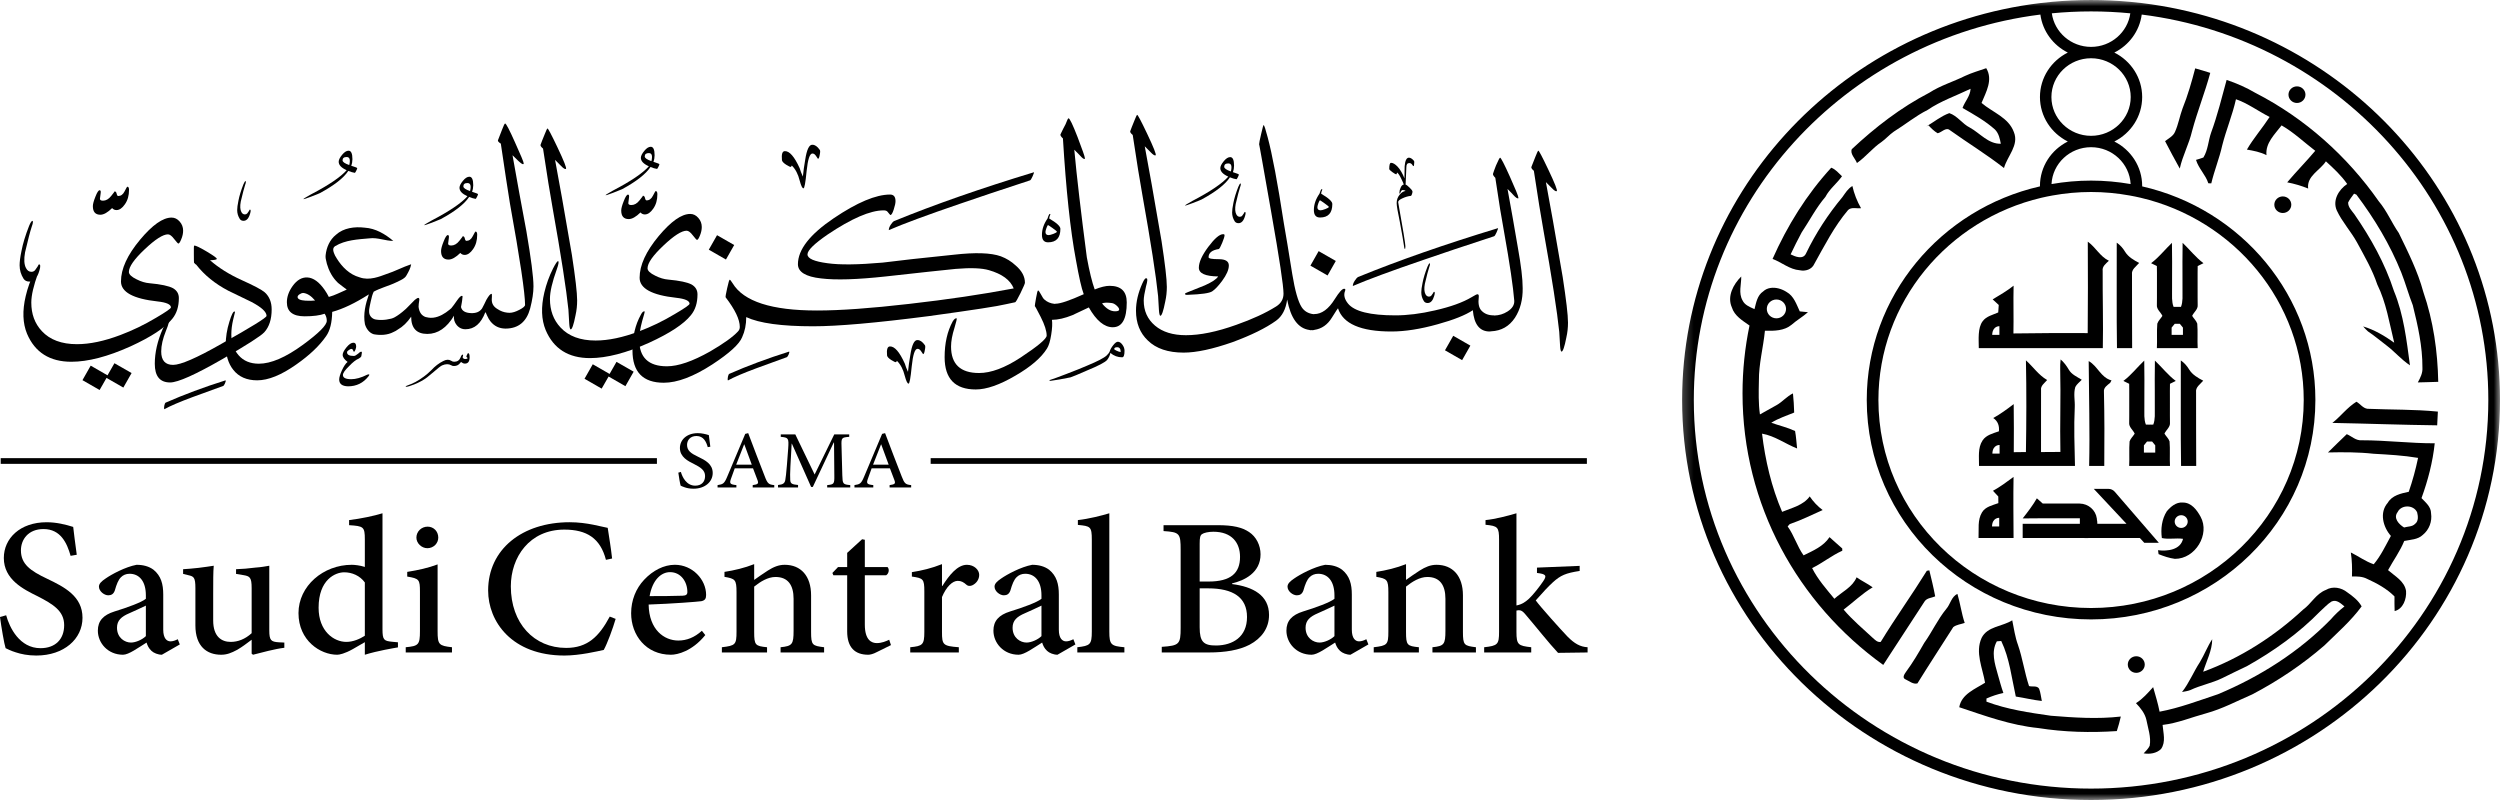 <svg width="200" height="64" viewBox="0 0 200 64" fill="none" xmlns="http://www.w3.org/2000/svg">
<g clip-path="url(#clip0_2284_1807)">
<path d="M46.172 24.04C46.172 24.428 46.133 24.821 46.041 25.228C45.895 25.976 45.764 26.35 45.658 26.35C45.599 26.35 45.559 26.195 45.539 25.886C45.499 25.228 45.474 24.854 45.474 24.776C45.309 23.164 44.886 20.449 44.208 16.637C44.016 15.578 43.76 13.998 43.443 11.888C43.285 11.753 43.218 11.65 43.245 11.58C43.31 11.392 43.423 11.115 43.575 10.741C43.693 10.431 43.772 10.277 43.798 10.277C43.852 10.277 44.115 10.773 44.59 11.773C45.117 12.882 45.348 13.463 45.276 13.514C45.209 13.553 45.071 13.475 44.867 13.257C44.807 13.191 44.656 13.037 44.405 12.792C44.709 14.379 45.157 16.913 45.751 20.39C46.028 22.202 46.172 23.422 46.172 24.04Z" fill="black"/>
<path d="M21.733 24.754C21.733 25.54 21.535 26.153 21.14 26.585C20.843 26.895 19.735 27.606 17.817 28.714C15.641 29.966 14.236 30.597 13.61 30.597C12.792 30.597 12.383 30.101 12.383 29.101C12.383 28.211 12.595 27.27 13.029 26.289C13.24 25.811 13.385 25.567 13.465 25.58C13.577 25.58 13.517 25.882 13.267 26.489C13.023 27.095 12.897 27.637 12.897 28.121C12.897 28.83 13.214 29.191 13.848 29.191C14.453 29.191 15.746 28.631 17.724 27.501C20.125 26.153 21.324 25.412 21.324 25.27C21.324 24.954 20.93 24.585 20.125 24.16C19.512 23.863 18.891 23.561 18.265 23.258C17.203 22.703 16.346 22.006 15.693 21.168C15.654 21.162 15.595 21.109 15.522 21.013C15.516 20.974 15.508 20.742 15.508 20.316C15.502 19.878 15.508 19.658 15.535 19.645C15.641 19.632 15.97 19.787 16.538 20.123C17.098 20.458 17.369 20.652 17.342 20.716C17.328 20.774 17.144 20.806 16.802 20.82C17.494 21.426 18.337 21.955 19.333 22.406C20.323 22.852 20.942 23.179 21.18 23.387C21.549 23.722 21.733 24.173 21.733 24.754Z" fill="black"/>
<path d="M3.15 21.65C2.982 22.232 2.717 22.527 2.349 22.527C2.145 22.527 1.991 22.455 1.889 22.304C1.676 21.968 1.569 21.609 1.569 21.222C1.569 20.949 1.615 20.571 1.717 20.085C1.829 19.489 2.034 18.821 2.326 18.075C2.438 17.802 2.532 17.666 2.596 17.666C2.619 17.675 2.634 17.707 2.634 17.756C2.634 17.843 2.601 17.975 2.535 18.147C2.415 18.507 2.238 19.185 2.006 20.18C1.904 20.735 1.927 21.159 2.08 21.445C2.182 21.645 2.326 21.745 2.517 21.745C2.629 21.745 2.726 21.704 2.805 21.614C2.852 21.55 2.921 21.45 3.015 21.314C3.061 21.204 3.099 21.15 3.126 21.15C3.238 21.15 3.252 21.314 3.15 21.65ZM14.65 18.453C14.65 18.665 14.604 18.891 14.504 19.129C14.412 19.362 14.333 19.485 14.268 19.485C14.235 19.485 14.122 19.362 13.931 19.118C13.747 18.872 13.582 18.748 13.437 18.748C13.041 18.748 12.421 19.142 11.577 19.942C10.733 20.735 10.311 21.342 10.311 21.755C10.311 21.948 10.516 22.148 10.931 22.348C11.287 22.53 11.629 22.632 11.96 22.658C12.882 22.741 13.509 22.878 13.845 23.058C14.149 23.239 14.308 23.496 14.308 23.844C14.308 24.521 14.135 25.077 13.78 25.508C13.213 26.218 12.092 26.954 10.43 27.715C8.623 28.527 7.047 28.941 5.708 28.941C3.981 28.941 2.794 28.192 2.161 26.696C1.818 25.863 1.779 24.863 2.056 23.69C2.213 23.019 2.444 22.38 2.754 21.767C2.965 21.355 3.097 21.162 3.163 21.188C3.228 21.213 3.196 21.432 3.044 21.859C2.688 22.846 2.504 23.625 2.504 24.205C2.504 25.122 2.78 25.882 3.347 26.489C3.993 27.185 4.931 27.534 6.157 27.534C7.185 27.534 8.346 27.289 9.638 26.799C10.601 26.437 11.55 25.98 12.488 25.419C13.278 24.954 13.674 24.683 13.674 24.593C13.674 24.354 13.318 24.192 12.605 24.115C10.654 23.903 9.678 23.367 9.678 22.517C9.678 21.509 10.186 20.4 11.208 19.175C12.19 18 13.028 17.407 13.726 17.407C13.971 17.407 14.189 17.511 14.373 17.723C14.558 17.93 14.65 18.175 14.65 18.453ZM10.527 29.844L9.867 31.006L8.522 30.233L7.969 31.2L6.597 30.413L7.256 29.252L8.601 30.026L9.155 29.058L10.527 29.844Z" fill="black"/>
<path d="M24.441 24.053C24.018 24.029 23.807 23.925 23.807 23.758C23.807 23.68 23.867 23.603 23.972 23.538C24.084 23.467 24.176 23.435 24.243 23.435C24.572 23.461 24.889 23.667 25.206 24.042C24.995 24.067 24.737 24.067 24.441 24.053ZM42.111 18.496C41.727 16.464 41.358 14.439 41.002 12.42C41.24 12.653 41.398 12.808 41.464 12.872C41.688 13.078 41.821 13.163 41.873 13.131C41.892 13.11 41.899 13.091 41.899 13.078C41.899 12.975 41.661 12.407 41.2 11.389C40.752 10.382 40.489 9.879 40.41 9.879C40.37 9.879 40.291 10.04 40.172 10.356C40.026 10.732 39.922 11.014 39.841 11.208C39.803 11.279 39.881 11.375 40.066 11.492C40.376 13.608 40.62 15.194 40.791 16.252C41.602 20.741 42.005 23.457 42.005 24.392C42.005 24.495 41.853 24.631 41.55 24.785C41.249 24.945 40.987 25.023 40.771 25.024C40.706 25.024 40.643 25.02 40.58 25.013C40.297 24.982 40.039 24.885 39.804 24.727C39.65 24.637 39.535 24.532 39.459 24.411C39.373 24.276 39.335 24.119 39.341 23.941C39.347 23.863 39.351 23.797 39.352 23.741C39.357 23.6 39.351 23.524 39.341 23.515C39.249 23.476 39.104 23.644 38.907 23.992C38.801 24.224 38.682 24.456 38.564 24.676C38.378 24.947 38.089 25.063 37.694 25.05C37.22 25.033 36.949 24.87 36.88 24.562C36.916 24.331 36.976 24.103 36.988 23.87C37.019 23.747 37.012 23.68 36.968 23.67C36.875 23.65 36.744 23.779 36.558 24.044C36.385 24.297 36.235 24.499 36.108 24.654C36.063 24.697 36.016 24.738 35.966 24.776C35.597 25.082 35.143 25.361 34.657 25.416C34.594 25.42 34.529 25.423 34.465 25.424C34.457 25.424 34.448 25.424 34.441 25.424C34.34 25.42 34.239 25.406 34.137 25.38C34.107 25.375 34.077 25.369 34.045 25.361C33.722 25.246 33.535 24.973 33.486 24.546C33.486 24.405 33.506 24.238 33.539 24.044C33.558 23.922 33.539 23.85 33.486 23.837C33.42 23.818 33.321 23.877 33.183 23.992C32.99 24.189 32.826 24.355 32.69 24.492C32.605 24.577 32.531 24.651 32.469 24.714C32.377 24.796 32.283 24.878 32.187 24.956C32.116 25.014 32.044 25.071 31.969 25.125C31.844 25.217 31.714 25.303 31.577 25.38C31.49 25.429 31.398 25.465 31.301 25.491C31.048 25.555 30.784 25.595 30.521 25.597C30.366 25.6 30.212 25.589 30.059 25.563C29.776 25.513 29.56 25.284 29.533 25.005C29.516 24.827 29.544 24.637 29.583 24.47C29.646 24.213 29.687 23.944 29.763 23.688C29.798 23.567 29.842 23.448 29.897 23.334C30.16 23.19 30.439 23.081 30.719 22.977C31.061 22.85 31.407 22.732 31.733 22.571C31.951 22.455 32.208 22.367 32.389 22.197C32.445 22.144 32.493 22.083 32.531 22.009C32.688 21.735 32.842 21.454 32.893 21.141C32.217 21.363 31.591 21.708 30.913 21.924C30.608 22.039 30.288 22.157 29.963 22.228C29.957 22.229 29.951 22.23 29.945 22.232C29.555 22.315 29.157 22.328 28.767 22.186C27.963 21.963 27.367 21.361 26.943 20.682C26.895 20.605 26.849 20.526 26.804 20.447C26.701 20.214 26.529 19.869 26.811 19.69C27.631 19.195 28.629 19.15 29.562 19.067C30.212 18.985 30.821 19.274 31.462 19.273C30.82 18.728 30.043 18.266 29.173 18.213C28.374 18.116 27.487 18.228 26.877 18.782C26.378 19.177 26.115 19.796 26.05 20.411C26.039 20.507 26.043 20.605 26.059 20.702C26.106 20.97 26.181 21.236 26.283 21.493C26.345 21.646 26.416 21.797 26.5 21.941C26.647 22.196 26.828 22.431 27.044 22.635C27.269 22.822 27.512 22.986 27.741 23.167C27.265 23.366 26.806 23.62 26.306 23.755C26.215 23.571 26.104 23.382 25.971 23.19C25.529 22.557 25.074 22.228 24.599 22.196C24.151 22.171 23.755 22.403 23.411 22.88C23.102 23.312 22.95 23.745 22.95 24.183C22.95 24.931 23.425 25.305 24.374 25.305C25.054 25.305 25.588 25.234 25.971 25.099C26.089 25.266 26.142 25.454 26.142 25.666C26.142 26.014 25.509 26.647 24.243 27.576C22.852 28.595 21.672 29.097 20.709 29.097C20.023 29.097 19.482 28.872 19.093 28.426C18.697 27.975 18.506 27.42 18.506 26.762C18.506 26.377 18.558 25.976 18.652 25.576C18.748 25.177 18.795 24.983 18.796 24.983C18.796 24.944 18.783 24.924 18.77 24.918C18.664 24.893 18.52 25.17 18.348 25.744C18.15 26.377 18.058 26.982 18.058 27.576C18.058 28.415 18.262 29.085 18.664 29.588C19.106 30.15 19.746 30.426 20.576 30.426C21.466 30.426 22.515 30.001 23.715 29.15C24.764 28.415 25.554 27.666 26.089 26.892C26.401 26.453 26.56 25.806 26.576 24.951C27.444 24.714 28.422 24.245 29.509 23.549C29.244 24.314 29.041 25.132 29.196 25.941C29.301 26.286 29.532 26.632 29.902 26.741C30.428 26.836 30.999 26.814 31.478 26.561C31.606 26.508 31.721 26.441 31.828 26.361C32.225 26.137 32.581 25.793 32.893 25.334C32.893 26.255 33.327 26.714 34.185 26.714C35.029 26.714 35.741 26.224 36.322 25.256C36.282 25.54 36.362 25.791 36.539 26.011C36.659 26.153 36.799 26.249 36.958 26.299C37.043 26.327 37.135 26.34 37.231 26.34C37.957 26.34 38.484 25.882 38.828 24.973C38.847 24.973 38.892 25.061 38.956 25.224C38.958 25.226 38.959 25.228 38.959 25.23C39.058 25.45 39.151 25.605 39.236 25.708C39.54 26.088 39.935 26.28 40.425 26.287C40.429 26.287 40.431 26.289 40.435 26.289C40.439 26.289 40.441 26.289 40.444 26.289C40.446 26.289 40.449 26.289 40.45 26.289C40.452 26.289 40.455 26.287 40.457 26.287C41.473 26.28 42.125 25.739 42.413 24.676C42.591 23.986 42.678 23.399 42.678 22.909C42.678 22.166 42.486 20.696 42.111 18.496Z" fill="black"/>
<path d="M20.008 17.091C19.899 17.473 19.725 17.665 19.486 17.665C19.352 17.665 19.252 17.618 19.185 17.519C19.045 17.3 18.975 17.065 18.975 16.812C18.975 16.634 19.005 16.387 19.072 16.069C19.145 15.679 19.278 15.243 19.47 14.755C19.543 14.577 19.604 14.488 19.646 14.488C19.662 14.494 19.671 14.514 19.671 14.547C19.671 14.603 19.65 14.69 19.607 14.803C19.529 15.038 19.413 15.481 19.26 16.132C19.193 16.494 19.209 16.771 19.309 16.958C19.377 17.089 19.47 17.154 19.595 17.154C19.668 17.154 19.731 17.127 19.784 17.068C19.814 17.026 19.859 16.961 19.921 16.872C19.95 16.8 19.975 16.765 19.992 16.765C20.066 16.765 20.075 16.872 20.008 17.091Z" fill="black"/>
<path d="M18.046 30.426C18.07 30.464 18.056 30.55 17.997 30.673C17.94 30.791 17.897 30.858 17.867 30.872C17.049 31.17 16.231 31.469 15.408 31.767C14.366 32.156 13.611 32.477 13.146 32.739C13.121 32.687 13.117 32.587 13.146 32.444C13.175 32.316 13.209 32.241 13.248 32.213C14.716 31.568 16.313 30.971 18.046 30.426Z" fill="black"/>
<path d="M28.579 13.451C28.579 13.488 28.55 13.557 28.494 13.668C28.438 13.773 28.405 13.828 28.391 13.828C28.235 13.805 28.062 13.754 27.865 13.672C27.5 14.232 26.743 14.824 25.602 15.444C25.508 15.491 25.269 15.587 24.884 15.733C24.499 15.877 24.298 15.945 24.27 15.931C24.26 15.909 24.457 15.784 24.87 15.555C26.288 14.815 27.246 14.168 27.734 13.616C27.311 13.429 27.095 13.204 27.095 12.937C27.095 12.79 27.185 12.607 27.367 12.386C27.546 12.166 27.719 12.056 27.884 12.056C28.09 12.056 28.194 12.28 28.194 12.735C28.194 12.91 28.165 13.084 28.099 13.259C28.419 13.36 28.579 13.424 28.579 13.451ZM27.94 13.204C28.043 12.777 27.978 12.561 27.734 12.561C27.518 12.561 27.405 12.649 27.405 12.827C27.405 12.956 27.583 13.08 27.94 13.204Z" fill="black"/>
<path d="M38.242 15.534C38.242 15.571 38.214 15.64 38.158 15.749C38.103 15.855 38.069 15.911 38.055 15.911C37.9 15.887 37.726 15.837 37.53 15.754C37.163 16.315 36.408 16.907 35.266 17.527C35.173 17.572 34.934 17.669 34.549 17.816C34.164 17.958 33.962 18.027 33.933 18.013C33.925 17.991 34.121 17.867 34.534 17.638C35.952 16.898 36.909 16.251 37.397 15.7C36.976 15.511 36.76 15.286 36.76 15.02C36.76 14.873 36.849 14.689 37.032 14.469C37.21 14.248 37.384 14.138 37.548 14.138C37.754 14.138 37.859 14.363 37.859 14.818C37.859 14.993 37.83 15.166 37.764 15.341C38.083 15.442 38.242 15.507 38.242 15.534ZM37.605 15.286C37.708 14.859 37.642 14.643 37.397 14.643C37.182 14.643 37.069 14.73 37.069 14.91C37.069 15.038 37.248 15.162 37.605 15.286Z" fill="black"/>
<path d="M37.569 28.588C37.569 28.918 37.443 29.088 37.194 29.088C37.095 29.088 37.01 29.055 36.937 28.987C36.901 28.958 36.863 28.966 36.83 29.015C36.712 29.191 36.54 29.282 36.319 29.282C36.232 29.282 36.154 29.264 36.096 29.221C35.897 29.106 35.651 29.106 35.358 29.235C35.229 29.303 35.008 29.475 34.696 29.752C34.516 29.895 34.34 30.043 34.166 30.19C33.881 30.406 33.539 30.593 33.145 30.752C32.826 30.877 32.609 30.942 32.498 30.942C32.47 30.942 32.451 30.935 32.451 30.913C32.48 30.885 32.539 30.855 32.62 30.827C32.768 30.777 32.973 30.69 33.234 30.561C33.715 30.295 34.137 29.982 34.5 29.62C34.799 29.296 35.118 29.051 35.463 28.882C35.702 28.756 35.907 28.746 36.081 28.854C36.158 28.911 36.243 28.941 36.335 28.941C36.585 28.941 36.757 28.825 36.849 28.588C36.896 28.444 36.955 28.368 37.028 28.368C37.048 28.368 37.055 28.391 37.044 28.441C37.014 28.549 37.006 28.609 37.028 28.632C37.095 28.717 37.198 28.746 37.331 28.707C37.418 28.689 37.43 28.648 37.36 28.588C37.307 28.559 37.297 28.515 37.331 28.455C37.389 28.318 37.425 28.251 37.448 28.251C37.528 28.251 37.569 28.361 37.569 28.588Z" fill="black"/>
<path d="M10.322 15.188C10.322 15.644 10.216 16.024 9.991 16.343C9.781 16.647 9.557 16.806 9.32 16.806C9.175 16.806 9.062 16.753 8.97 16.647C8.616 16.996 8.299 17.179 8.029 17.179C7.633 17.179 7.429 16.951 7.429 16.495C7.429 16.328 7.495 16.077 7.633 15.735C7.766 15.393 7.877 15.219 7.97 15.219C8.041 15.219 8.075 15.287 8.055 15.431C8.016 15.743 7.995 15.903 7.995 15.903C7.995 16.001 8.075 16.055 8.239 16.055C8.477 16.055 8.693 15.932 8.891 15.682C9.089 15.439 9.181 15.31 9.162 15.31C9.247 15.31 9.307 15.37 9.333 15.5C9.36 15.621 9.399 15.682 9.458 15.682C9.67 15.682 9.841 15.561 9.966 15.31C10.091 15.066 10.162 14.937 10.183 14.937C10.275 14.937 10.322 15.021 10.322 15.188Z" fill="black"/>
<path d="M38.175 18.776C38.175 19.23 38.07 19.61 37.846 19.93C37.636 20.234 37.412 20.393 37.175 20.393C37.029 20.393 36.918 20.34 36.825 20.234C36.47 20.583 36.154 20.766 35.883 20.766C35.489 20.766 35.285 20.538 35.285 20.082C35.285 19.915 35.35 19.664 35.489 19.322C35.62 18.98 35.733 18.805 35.825 18.805C35.897 18.805 35.929 18.874 35.91 19.018C35.871 19.329 35.85 19.489 35.85 19.489C35.85 19.588 35.929 19.641 36.094 19.641C36.331 19.641 36.55 19.519 36.746 19.268C36.944 19.025 37.037 18.895 37.016 18.895C37.102 18.895 37.162 18.957 37.188 19.085C37.214 19.208 37.254 19.268 37.313 19.268C37.523 19.268 37.695 19.147 37.821 18.895C37.945 18.653 38.018 18.524 38.038 18.524C38.129 18.524 38.175 18.608 38.175 18.776Z" fill="black"/>
<path d="M29.476 30.109C29.058 30.64 28.516 30.906 27.846 30.906C27.374 30.895 27.135 30.713 27.135 30.359C27.135 30.192 27.207 29.955 27.35 29.634C27.509 29.291 27.662 29.064 27.807 28.954C27.548 28.76 27.413 28.571 27.413 28.388C27.413 28.24 27.514 28.04 27.716 27.791C27.917 27.543 28.104 27.416 28.276 27.416C28.421 27.416 28.493 27.52 28.493 27.73C28.493 27.791 28.473 27.874 28.43 27.986C28.392 28.084 28.353 28.14 28.314 28.14C28.291 28.128 28.272 28.095 28.257 28.051C28.234 27.963 28.181 27.913 28.099 27.913C28.06 27.913 27.998 27.941 27.903 28.007C27.811 28.063 27.763 28.123 27.763 28.184C27.763 28.378 27.945 28.477 28.314 28.477C28.392 28.477 28.512 28.411 28.67 28.279C28.776 28.173 28.857 28.123 28.924 28.14C28.962 28.14 28.958 28.261 28.905 28.505C28.881 28.561 28.813 28.621 28.709 28.683C28.488 28.771 28.223 28.975 27.922 29.296C27.595 29.612 27.433 29.844 27.433 29.999C27.433 30.22 27.652 30.336 28.099 30.336C28.463 30.336 28.891 30.22 29.375 29.976C29.452 29.949 29.504 29.938 29.533 29.955C29.558 29.982 29.543 30.032 29.476 30.109Z" fill="black"/>
<path d="M93.347 22.953C93.347 23.34 93.308 23.733 93.216 24.139C93.07 24.887 92.939 25.261 92.832 25.261C92.774 25.261 92.734 25.107 92.714 24.797C92.674 24.139 92.648 23.765 92.648 23.688C92.484 22.075 92.061 19.36 91.382 15.547C91.191 14.489 90.934 12.91 90.618 10.8C90.458 10.665 90.393 10.562 90.42 10.492C90.485 10.304 90.598 10.026 90.75 9.652C90.868 9.343 90.947 9.188 90.973 9.188C91.027 9.188 91.29 9.684 91.765 10.684C92.292 11.793 92.522 12.374 92.451 12.426C92.384 12.464 92.246 12.387 92.042 12.168C91.982 12.103 91.83 11.949 91.58 11.703C91.884 13.291 92.332 15.825 92.926 19.302C93.202 21.114 93.347 22.332 93.347 22.953Z" fill="black"/>
<path d="M89.204 24.904C88.841 24.904 88.492 24.691 88.162 24.272C88.334 24.201 88.597 24.195 88.954 24.246C89.079 24.265 89.204 24.336 89.335 24.453C89.468 24.575 89.533 24.678 89.533 24.762C89.533 24.859 89.421 24.904 89.204 24.904ZM88.768 22.866C88.456 22.866 88.054 22.963 87.576 23.157C87.37 22.594 87.158 21.74 86.946 20.582C86.477 16.996 86.141 14.126 85.943 11.977C86.181 12.223 86.325 12.366 86.378 12.417C86.577 12.649 86.708 12.746 86.787 12.713V12.635C86.787 12.533 86.589 11.977 86.208 10.972C85.818 9.966 85.574 9.462 85.482 9.462C85.442 9.462 85.363 9.624 85.245 9.939C85.139 10.133 85.001 10.405 84.836 10.753C84.815 10.83 84.888 10.939 85.034 11.075C85.284 15.178 85.626 18.422 86.075 20.802C86.322 22.189 86.527 23.087 86.687 23.499C86.692 23.512 86.695 23.524 86.698 23.537C85.57 24.046 84.826 24.297 84.457 24.297C84.423 24.297 84.392 24.303 84.362 24.309C84.037 24.273 83.773 24.16 83.562 23.971C83.489 23.919 83.391 23.778 83.272 23.545C83.166 23.34 83.087 23.236 83.047 23.236C83.008 23.236 82.955 23.43 82.889 23.817C82.817 24.203 82.784 24.436 82.784 24.5C82.784 24.448 82.942 24.739 83.258 25.358C83.575 25.983 83.733 26.481 83.733 26.848C83.733 27.1 83.035 27.686 81.65 28.602C80.391 29.428 79.282 29.841 78.327 29.841C76.829 29.841 76.084 29.131 76.084 27.724C76.084 27.299 76.176 26.797 76.361 26.216C76.507 25.726 76.559 25.481 76.545 25.481C76.453 25.43 76.347 25.506 76.216 25.713C75.781 26.513 75.57 27.467 75.57 28.576C75.57 30.299 76.401 31.157 78.062 31.157C78.926 31.157 79.987 30.783 81.24 30.047C82.467 29.337 83.305 28.615 83.76 27.88C83.904 27.654 84.017 27.286 84.096 26.777C84.181 26.262 84.195 25.871 84.156 25.587C84.646 25.584 85.188 25.456 85.789 25.214C86.23 25.007 86.671 24.8 87.107 24.594C87.707 25.652 88.347 26.18 89.02 26.18C89.771 26.18 90.14 25.517 90.14 24.195C90.14 23.304 89.679 22.866 88.768 22.866Z" fill="black"/>
<path d="M58.735 19.602L57.363 18.815L56.704 19.976L58.076 20.762L58.735 19.602Z" fill="black"/>
<path d="M81.256 21.24C80.913 20.918 80.517 20.673 80.069 20.505C79.277 20.221 78.024 20.183 76.31 20.377C73.778 20.634 71.879 20.847 70.613 21.008C68.635 21.183 67.165 21.196 66.208 21.059C65.133 20.918 64.599 20.685 64.599 20.35C64.599 20.027 65.14 19.499 66.208 18.764C68.128 17.474 69.624 16.829 70.692 16.829C70.844 16.829 70.942 16.867 70.996 16.932C71.141 17.113 71.22 17.203 71.233 17.203C71.312 17.203 71.405 17.055 71.497 16.764C71.595 16.468 71.641 16.248 71.641 16.094C71.641 15.739 71.497 15.564 71.207 15.564C70.073 15.564 68.568 16.196 66.696 17.461C64.784 18.751 63.834 19.976 63.834 21.138C63.834 21.756 64.454 22.137 65.681 22.273C66.867 22.42 68.589 22.362 70.838 22.118C73.554 21.815 75.427 21.614 76.456 21.512C77.662 21.409 78.552 21.447 79.119 21.614C80.168 21.918 80.826 22.401 81.097 23.073C78.591 23.55 75.802 23.962 72.737 24.311C69.663 24.666 67.211 24.84 65.378 24.84C65.371 24.84 65.365 24.841 65.359 24.842C65.353 24.841 65.348 24.84 65.342 24.84C61.735 24.84 59.494 24.118 58.616 22.672C58.491 22.473 58.412 22.375 58.379 22.375C58.339 22.375 58.273 22.602 58.174 23.052C58.068 23.505 58.035 23.749 58.049 23.782C58.808 24.774 59.183 25.562 59.183 26.156C59.183 26.304 59.131 26.426 59.025 26.53C58.629 26.955 57.891 27.485 56.809 28.116C55.398 28.91 54.251 29.303 53.354 29.303C51.877 29.303 51.139 28.594 51.139 27.188C51.139 26.761 51.218 26.259 51.376 25.678C51.528 25.188 51.587 24.93 51.574 24.917C51.474 24.878 51.376 24.968 51.27 25.175C50.822 25.975 50.598 26.929 50.598 28.039C50.598 29.761 51.435 30.619 53.104 30.619C54.185 30.619 55.485 30.128 56.994 29.148C58.352 28.258 59.144 27.536 59.369 26.981C59.592 26.498 59.698 25.962 59.698 25.368C60.745 25.859 62.527 26.103 65.039 26.103C65.04 26.103 65.041 26.103 65.044 26.103C65.045 26.103 65.046 26.103 65.047 26.103C67.019 26.103 70.098 25.833 74.293 25.291C77.801 24.808 79.865 24.492 80.478 24.337C80.734 24.285 80.978 24.233 81.203 24.182C81.256 24.182 81.401 23.937 81.638 23.453C81.876 22.963 81.995 22.685 81.995 22.621C81.995 22.118 81.743 21.659 81.256 21.24Z" fill="black"/>
<path d="M50.692 29.735L50.032 30.895L48.688 30.121L48.133 31.089L46.762 30.302L47.421 29.141L48.767 29.916L49.32 28.948" fill="black"/>
<path d="M56.142 18.16C56.142 18.373 56.095 18.599 55.997 18.838C55.905 19.07 55.825 19.192 55.759 19.192C55.726 19.192 55.614 19.07 55.423 18.824C55.238 18.58 55.073 18.457 54.928 18.457C54.533 18.457 53.912 18.85 53.068 19.651C52.225 20.444 51.803 21.05 51.803 21.463C51.803 21.657 52.007 21.856 52.422 22.056C52.778 22.236 53.122 22.34 53.451 22.366C54.375 22.45 55.001 22.585 55.338 22.766C55.641 22.947 55.799 23.204 55.799 23.552C55.799 24.229 55.628 24.785 55.271 25.217C54.704 25.926 53.583 26.662 51.921 27.423C50.114 28.235 48.538 28.648 47.2 28.648C45.473 28.648 44.285 27.9 43.653 26.404C43.31 25.571 43.27 24.571 43.547 23.398C43.705 22.727 43.937 22.088 44.246 21.475C44.458 21.063 44.589 20.869 44.654 20.895C44.721 20.922 44.688 21.14 44.536 21.567C44.181 22.552 43.996 23.334 43.996 23.913C43.996 24.83 44.273 25.59 44.84 26.197C45.486 26.894 46.422 27.242 47.648 27.242C48.677 27.242 49.838 26.996 51.131 26.507C52.093 26.146 53.043 25.688 53.979 25.126C54.771 24.662 55.165 24.391 55.165 24.3C55.165 24.062 54.809 23.901 54.098 23.823C52.146 23.61 51.169 23.075 51.169 22.223C51.169 21.217 51.678 20.108 52.699 18.882C53.683 17.709 54.519 17.115 55.219 17.115C55.463 17.115 55.68 17.218 55.865 17.432C56.049 17.638 56.142 17.884 56.142 18.16Z" fill="black"/>
<path d="M82.724 13.777C82.724 13.815 82.685 13.928 82.599 14.122C82.517 14.311 82.449 14.416 82.395 14.43C80.028 15.207 78.148 15.833 76.759 16.315C74.124 17.215 72.241 17.916 71.103 18.409C71.103 18.285 71.151 18.144 71.253 17.987C71.35 17.836 71.442 17.736 71.52 17.689C74.774 16.358 78.507 15.055 82.724 13.777Z" fill="black"/>
<path d="M63.134 28.126C63.157 28.164 63.142 28.249 63.085 28.373C63.027 28.491 62.983 28.557 62.954 28.571C62.136 28.869 61.317 29.169 60.494 29.467C59.453 29.855 58.697 30.177 58.233 30.437C58.208 30.386 58.204 30.286 58.233 30.144C58.261 30.017 58.295 29.941 58.334 29.912C59.802 29.267 61.4 28.671 63.134 28.126Z" fill="black"/>
<path d="M89.962 28.061C89.962 28.409 89.9 28.584 89.769 28.584C89.418 28.584 89.107 28.468 88.83 28.233C88.795 28.43 88.708 28.619 88.567 28.799C88.4 28.988 87.865 29.266 86.962 29.639C86.22 29.967 85.778 30.146 85.637 30.189C85.036 30.314 84.514 30.404 84.076 30.463H83.978C83.957 30.455 83.948 30.443 83.962 30.43C83.962 30.407 83.988 30.391 84.049 30.378C84.207 30.335 84.62 30.18 85.295 29.923C86.058 29.632 86.614 29.409 86.962 29.254C87.804 28.906 88.33 28.632 88.541 28.43C88.664 28.309 88.743 28.207 88.777 28.113C88.822 27.957 88.918 27.79 89.062 27.61C89.203 27.43 89.326 27.34 89.426 27.34C89.554 27.34 89.677 27.417 89.791 27.576C89.905 27.73 89.962 27.893 89.962 28.061ZM89.655 28.164C89.655 27.906 89.562 27.778 89.374 27.778C89.216 27.778 89.137 27.829 89.137 27.932C89.137 27.954 89.198 27.996 89.326 28.056C89.448 28.116 89.559 28.151 89.655 28.164Z" fill="black"/>
<path d="M52.753 13.138C52.753 13.176 52.725 13.245 52.668 13.354C52.612 13.46 52.579 13.514 52.565 13.514C52.41 13.492 52.237 13.442 52.039 13.359C51.673 13.918 50.917 14.512 49.777 15.132C49.682 15.177 49.443 15.273 49.058 15.42C48.673 15.563 48.472 15.632 48.444 15.618C48.434 15.595 48.632 15.47 49.045 15.241C50.462 14.501 51.42 13.854 51.908 13.304C51.485 13.115 51.269 12.891 51.269 12.623C51.269 12.476 51.359 12.293 51.542 12.074C51.719 11.853 51.893 11.742 52.058 11.742C52.265 11.742 52.368 11.967 52.368 12.422C52.368 12.596 52.34 12.771 52.273 12.945C52.593 13.046 52.753 13.111 52.753 13.138ZM52.114 12.891C52.217 12.463 52.152 12.247 51.908 12.247C51.692 12.247 51.579 12.335 51.579 12.514C51.579 12.643 51.757 12.766 52.114 12.891Z" fill="black"/>
<path d="M52.59 15.537C52.59 15.993 52.484 16.373 52.26 16.692C52.05 16.995 51.825 17.156 51.588 17.156C51.444 17.156 51.331 17.102 51.239 16.995C50.883 17.346 50.567 17.527 50.298 17.527C49.902 17.527 49.698 17.299 49.698 16.843C49.698 16.677 49.764 16.426 49.902 16.084C50.034 15.742 50.146 15.568 50.238 15.568C50.31 15.568 50.344 15.635 50.323 15.78C50.284 16.091 50.265 16.251 50.265 16.251C50.265 16.35 50.344 16.403 50.508 16.403C50.746 16.403 50.963 16.282 51.16 16.031C51.358 15.787 51.45 15.658 51.431 15.658C51.516 15.658 51.575 15.72 51.602 15.848C51.628 15.97 51.667 16.031 51.727 16.031C51.938 16.031 52.109 15.91 52.234 15.658C52.359 15.416 52.431 15.286 52.452 15.286C52.544 15.286 52.59 15.369 52.59 15.537Z" fill="black"/>
<path d="M65.578 11.987C65.624 12.039 65.624 12.17 65.578 12.385C65.544 12.595 65.499 12.706 65.436 12.706C65.436 12.706 65.391 12.64 65.295 12.496C65.204 12.353 65.108 12.28 64.994 12.28C64.779 12.28 64.626 12.745 64.529 13.686C64.439 14.622 64.354 15.085 64.274 15.066C64.183 15.066 64.087 14.863 63.974 14.445C63.849 13.935 63.639 13.53 63.344 13.242C63.333 13.274 63.31 13.308 63.276 13.347C63.231 13.366 63.106 13.313 62.891 13.177C62.687 13.045 62.573 12.922 62.556 12.817C62.511 12.332 62.585 12.091 62.789 12.091C63.157 12.078 63.554 12.53 63.974 13.457C64.031 13.653 64.115 13.877 64.229 14.125C64.274 13.679 64.336 13.235 64.416 12.784C64.541 11.967 64.733 11.562 64.994 11.581C65.193 11.581 65.385 11.711 65.578 11.987Z" fill="black"/>
<path d="M73.987 27.61C74.032 27.663 74.032 27.793 73.987 28.009C73.953 28.218 73.908 28.33 73.845 28.33C73.845 28.33 73.8 28.265 73.703 28.12C73.613 27.976 73.516 27.905 73.403 27.905C73.188 27.905 73.035 28.369 72.938 29.31C72.847 30.246 72.762 30.71 72.683 30.69C72.592 30.69 72.496 30.488 72.382 30.069C72.258 29.559 72.048 29.153 71.753 28.866C71.742 28.899 71.719 28.931 71.685 28.97C71.64 28.991 71.515 28.938 71.3 28.8C71.095 28.67 70.982 28.545 70.965 28.441C70.92 27.957 70.993 27.715 71.198 27.715C71.566 27.702 71.963 28.153 72.382 29.082C72.439 29.278 72.524 29.5 72.638 29.748C72.683 29.304 72.745 28.86 72.825 28.409C72.949 27.59 73.142 27.185 73.403 27.206C73.602 27.206 73.794 27.336 73.987 27.61Z" fill="black"/>
<path d="M84.832 18.305C84.832 19.021 84.507 19.386 83.847 19.386C83.522 19.386 83.356 19.19 83.356 18.786C83.356 18.344 83.505 17.907 83.802 17.483C83.876 17.236 83.94 17.113 83.986 17.113C84.032 17.113 84.043 17.141 84.008 17.209C83.963 17.31 83.94 17.404 83.94 17.483C84.534 17.83 84.832 18.105 84.832 18.305ZM84.552 18.534C84.552 18.507 84.437 18.412 84.209 18.249C83.986 18.093 83.865 18.008 83.847 18.008C83.819 18.008 83.773 18.082 83.717 18.238C83.665 18.388 83.636 18.495 83.636 18.557C83.636 18.724 83.722 18.809 83.894 18.809C83.968 18.809 84.094 18.776 84.277 18.708C84.46 18.641 84.552 18.58 84.552 18.534Z" fill="black"/>
<path d="M125.44 25.817C125.44 26.204 125.399 26.599 125.307 27.005C125.163 27.753 125.03 28.127 124.925 28.127C124.865 28.127 124.826 27.973 124.806 27.663C124.767 27.005 124.74 26.631 124.74 26.553C124.575 24.941 124.154 22.226 123.474 18.413C123.283 17.356 123.026 15.775 122.709 13.666C122.551 13.531 122.484 13.428 122.511 13.356C122.578 13.169 122.689 12.892 122.841 12.518C122.96 12.208 123.039 12.053 123.066 12.053C123.118 12.053 123.382 12.55 123.856 13.55C124.384 14.659 124.615 15.24 124.542 15.292C124.477 15.33 124.338 15.253 124.134 15.033C124.075 14.969 123.922 14.815 123.672 14.569C123.975 16.156 124.423 18.691 125.017 22.168C125.294 23.98 125.44 25.198 125.44 25.817Z" fill="black"/>
<path d="M106.864 20.877L105.492 20.09L104.833 21.251L106.205 22.038L106.864 20.877Z" fill="black"/>
<path d="M115.598 28.024L116.97 28.811L117.629 27.65L116.258 26.863L115.598 28.024Z" fill="black"/>
<path d="M121.432 19.824C121.167 18.258 120.891 16.69 120.601 15.116C120.857 15.368 121.009 15.528 121.062 15.593C121.259 15.814 121.392 15.897 121.47 15.865V15.814C121.47 15.697 121.24 15.135 120.786 14.122C120.336 13.116 120.073 12.614 120.007 12.614C119.967 12.614 119.862 12.827 119.677 13.246C119.552 13.569 119.473 13.787 119.44 13.904C119.42 13.975 119.486 14.084 119.625 14.226C119.915 16.2 120.152 17.632 120.323 18.535C120.786 21.127 121.055 22.966 121.141 24.056C121.161 24.392 120.976 24.682 120.601 24.92C120.273 25.13 119.922 25.232 119.548 25.241C119.53 25.234 119.511 25.229 119.489 25.229C119.066 25.229 118.737 25.094 118.499 24.829C118.301 24.605 118.242 24.249 118.301 23.772C118.321 23.618 118.282 23.539 118.196 23.539C118.144 23.539 117.985 23.618 117.734 23.772C117.022 24.198 116.047 24.545 114.807 24.829C113.646 25.101 112.585 25.229 111.628 25.229C109.612 25.229 108.353 24.913 107.844 24.289C107.554 23.933 107.475 23.591 107.607 23.268C107.653 23.153 107.621 23.101 107.528 23.101C107.376 23.101 107.132 23.372 106.79 23.915C106.289 24.727 105.735 25.127 105.141 25.127C105.118 25.127 105.099 25.132 105.078 25.134C104.659 25.082 104.342 24.895 104.132 24.571C103.848 24.132 103.598 23.249 103.381 21.926C103.091 20.108 102.866 18.753 102.708 17.863C102.207 14.6 101.772 12.31 101.415 10.988C101.244 10.33 101.138 10.007 101.086 10.007C101.065 10.007 101 10.246 100.894 10.71C100.782 11.181 100.729 11.458 100.729 11.542C100.729 11.491 101.059 13.316 101.705 17.012C102.358 20.714 102.681 22.868 102.681 23.488C102.681 23.926 102.483 24.274 102.088 24.519C101.244 25.049 100.175 25.538 98.897 25.989C97.346 26.545 96.008 26.816 94.874 26.816C93.825 26.816 93.001 26.558 92.401 26.049C91.794 25.532 91.498 24.867 91.498 24.042C91.498 23.79 91.564 23.41 91.682 22.907C91.801 22.501 91.815 22.289 91.736 22.276C91.643 22.21 91.531 22.346 91.392 22.662C91.05 23.423 90.879 24.152 90.879 24.855C90.879 25.848 91.194 26.641 91.828 27.242C92.487 27.887 93.443 28.209 94.69 28.209C95.712 28.209 97.017 27.925 98.605 27.371C100.104 26.816 101.263 26.248 102.088 25.654C102.576 25.3 102.866 24.739 102.972 23.964C103.256 25.467 103.851 26.272 104.75 26.397C104.772 26.41 104.796 26.417 104.824 26.417C104.855 26.417 104.884 26.412 104.913 26.411C104.943 26.412 104.972 26.416 105.003 26.416C105.055 26.416 105.104 26.406 105.149 26.391C105.734 26.304 106.205 25.98 106.552 25.41C106.862 24.907 107.027 24.663 107.04 24.663C107.436 25.9 108.859 26.52 111.312 26.52H111.313C112.395 26.52 113.633 26.327 115.017 25.939C116.304 25.584 117.24 25.21 117.827 24.817C117.925 25.951 118.374 26.52 119.172 26.52C119.217 26.52 119.258 26.513 119.297 26.504C120.103 26.468 120.737 26.108 121.194 25.423C121.629 24.752 121.827 23.96 121.814 23.05C121.814 22.289 121.682 21.217 121.432 19.824Z" fill="black"/>
<path d="M95.05 23.585C96.106 23.546 96.751 23.456 96.975 23.308C97.207 23.153 97.47 22.875 97.766 22.476C98.129 21.986 98.307 21.573 98.307 21.238C98.307 20.903 98.037 20.734 97.497 20.734C96.955 20.734 96.686 20.683 96.686 20.58C96.686 20.224 96.963 20.006 97.503 19.922C97.556 19.903 97.647 19.741 97.774 19.431C97.905 19.122 97.964 18.916 97.964 18.812C97.964 18.76 97.925 18.735 97.847 18.735C97.562 18.735 97.167 19.077 96.665 19.747C96.158 20.425 95.908 20.98 95.908 21.418C95.908 21.869 96.421 22.102 97.451 22.115C97.332 22.321 96.982 22.559 96.396 22.824C95.946 22.999 95.485 23.185 95.01 23.379C94.865 23.43 94.799 23.476 94.799 23.508C94.799 23.58 94.885 23.599 95.05 23.585Z" fill="black"/>
<path d="M99.603 17.28C99.494 17.662 99.321 17.854 99.08 17.854C98.947 17.854 98.847 17.806 98.779 17.709C98.639 17.489 98.57 17.254 98.57 17.001C98.57 16.823 98.601 16.576 98.667 16.258C98.74 15.868 98.874 15.432 99.066 14.944C99.138 14.766 99.199 14.677 99.242 14.677C99.257 14.683 99.266 14.703 99.266 14.736C99.266 14.792 99.245 14.879 99.202 14.993C99.123 15.227 99.007 15.67 98.856 16.321C98.789 16.683 98.805 16.96 98.904 17.147C98.971 17.278 99.066 17.343 99.189 17.343C99.262 17.343 99.327 17.316 99.378 17.256C99.409 17.215 99.454 17.15 99.515 17.061C99.545 16.989 99.57 16.954 99.588 16.954C99.66 16.954 99.67 17.061 99.603 17.28Z" fill="black"/>
<path d="M114.737 23.668C114.627 24.049 114.454 24.241 114.213 24.241C114.08 24.241 113.98 24.194 113.914 24.096C113.773 23.877 113.703 23.641 113.703 23.388C113.703 23.21 113.734 22.963 113.801 22.646C113.873 22.255 114.007 21.82 114.199 21.331C114.272 21.153 114.332 21.064 114.375 21.064C114.391 21.07 114.399 21.09 114.399 21.123C114.399 21.179 114.379 21.266 114.336 21.379C114.257 21.614 114.141 22.057 113.989 22.708C113.922 23.07 113.938 23.347 114.037 23.535C114.104 23.665 114.199 23.73 114.324 23.73C114.396 23.73 114.46 23.703 114.512 23.644C114.542 23.602 114.587 23.537 114.648 23.448C114.678 23.377 114.704 23.341 114.722 23.341C114.795 23.341 114.803 23.448 114.737 23.668Z" fill="black"/>
<path d="M119.848 18.249C119.848 18.287 119.809 18.401 119.723 18.595C119.641 18.785 119.573 18.89 119.519 18.903C117.152 19.679 115.272 20.305 113.883 20.789C111.248 21.689 109.365 22.39 108.226 22.881C108.226 22.759 108.275 22.616 108.377 22.461C108.474 22.309 108.565 22.209 108.643 22.162C111.898 20.831 115.632 19.529 119.848 18.249Z" fill="black"/>
<path d="M99.109 13.964C99.109 14.001 99.081 14.07 99.025 14.181C98.969 14.286 98.936 14.341 98.921 14.341C98.767 14.318 98.593 14.267 98.395 14.185C98.03 14.745 97.273 15.337 96.133 15.957C96.039 16.004 95.799 16.1 95.415 16.247C95.03 16.39 94.828 16.458 94.8 16.444C94.79 16.422 94.987 16.297 95.401 16.068C96.818 15.328 97.776 14.681 98.264 14.131C97.842 13.942 97.626 13.717 97.626 13.45C97.626 13.304 97.715 13.12 97.899 12.899C98.076 12.679 98.25 12.569 98.415 12.569C98.621 12.569 98.724 12.793 98.724 13.248C98.724 13.423 98.697 13.597 98.631 13.772C98.949 13.873 99.109 13.937 99.109 13.964ZM98.471 13.717C98.574 13.29 98.508 13.074 98.264 13.074C98.048 13.074 97.936 13.162 97.936 13.341C97.936 13.469 98.114 13.593 98.471 13.717Z" fill="black"/>
<path d="M113.118 12.868C113.149 12.903 113.149 13.022 113.118 13.228C113.099 13.308 113.065 13.311 113.011 13.228C112.942 13.105 112.851 13.044 112.744 13.044C112.589 13.044 112.509 13.149 112.509 13.368C112.489 13.764 112.471 14.233 112.448 14.773C112.498 14.773 112.6 14.848 112.753 14.998C112.905 15.146 112.985 15.244 112.996 15.291C113.004 15.353 112.996 15.432 112.958 15.529C112.924 15.621 112.897 15.669 112.874 15.669C112.657 15.69 112.429 15.757 112.193 15.866C111.958 15.972 111.842 16.077 111.854 16.178C112.239 18.329 112.432 19.505 112.432 19.699C112.432 19.843 112.418 19.918 112.387 19.918C112.368 19.909 112.353 19.87 112.341 19.804C112.273 19.326 112.151 18.637 111.984 17.74C111.817 16.95 111.733 16.455 111.733 16.248C111.733 15.998 111.808 15.775 111.968 15.581C112.098 15.415 112.257 15.309 112.448 15.273C112.398 15.231 112.322 15.203 112.22 15.203C112.154 15.203 112.101 15.252 112.06 15.348C112.022 15.446 111.992 15.493 111.968 15.493C111.96 15.493 111.953 15.467 111.953 15.405C111.953 15.283 111.984 15.159 112.045 15.029C112.113 14.861 112.197 14.773 112.295 14.773C112.288 14.694 112.223 14.536 112.106 14.308C111.976 14.036 111.862 13.865 111.763 13.8C111.744 13.896 111.724 13.948 111.701 13.948C111.664 13.948 111.557 13.891 111.389 13.769C111.222 13.65 111.139 13.567 111.139 13.518C111.139 13.193 111.184 13.026 111.284 13.026C111.435 13.026 111.61 13.127 111.808 13.334C112.026 13.572 112.208 13.887 112.357 14.273V14.256C112.357 14.062 112.361 13.746 112.372 13.298C112.41 12.842 112.525 12.614 112.714 12.614C112.84 12.614 112.974 12.697 113.118 12.868Z" fill="black"/>
<path d="M106.586 16.322C106.586 17.038 106.261 17.401 105.603 17.401C105.276 17.401 105.11 17.206 105.11 16.803C105.11 16.361 105.259 15.924 105.556 15.499C105.632 15.252 105.694 15.13 105.74 15.13C105.786 15.13 105.797 15.158 105.763 15.225C105.717 15.325 105.694 15.42 105.694 15.499C106.289 15.846 106.586 16.12 106.586 16.322ZM106.307 16.551C106.307 16.523 106.191 16.428 105.963 16.265C105.74 16.109 105.62 16.025 105.603 16.025C105.573 16.025 105.529 16.097 105.47 16.254C105.419 16.405 105.39 16.512 105.39 16.574C105.39 16.741 105.476 16.825 105.648 16.825C105.723 16.825 105.848 16.792 106.031 16.724C106.215 16.657 106.307 16.596 106.307 16.551Z" fill="black"/>
<path d="M74.453 37.108H126.951V36.652H74.453V37.108Z" fill="black"/>
<path d="M0.056 37.108H52.554V36.652H0.056V37.108Z" fill="black"/>
<path d="M56.62 35.772C56.502 35.353 56.292 34.88 55.717 34.88C55.205 34.88 54.964 35.233 54.964 35.589C54.964 36.05 55.279 36.272 55.836 36.536C56.415 36.812 57.017 37.121 57.017 37.84C57.017 38.54 56.406 39.097 55.475 39.097C55.192 39.097 54.964 39.049 54.79 38.99C54.618 38.937 54.522 38.884 54.453 38.853C54.406 38.723 54.307 38.129 54.266 37.812L54.471 37.754C54.585 38.17 54.919 38.853 55.617 38.853C56.114 38.853 56.406 38.553 56.406 38.084C56.406 37.612 56.041 37.388 55.52 37.121C55.046 36.888 54.393 36.563 54.393 35.844C54.393 35.192 54.932 34.652 55.822 34.652C56.146 34.652 56.451 34.728 56.707 34.809C56.734 35.04 56.767 35.309 56.826 35.736" fill="black"/>
<path d="M59.546 35.55H59.531C59.313 36.089 59.098 36.647 58.893 37.175H60.143L59.546 35.55ZM60.216 38.995V38.808C60.64 38.749 60.699 38.691 60.608 38.429C60.512 38.17 60.39 37.843 60.243 37.468H58.779C58.664 37.768 58.573 38.023 58.486 38.28C58.34 38.678 58.395 38.754 58.911 38.808V38.995H57.405V38.808C57.847 38.741 57.944 38.696 58.186 38.115L59.619 34.71L59.856 34.652C60.294 35.809 60.732 36.969 61.184 38.115C61.402 38.691 61.498 38.763 61.941 38.808V38.995" fill="black"/>
<path d="M66.175 38.995V38.808C66.728 38.754 66.756 38.71 66.746 38.023L66.723 35.403H66.696L65.025 38.955H64.889L63.351 35.492H63.333L63.232 37.325C63.205 37.866 63.205 38.142 63.219 38.401C63.232 38.71 63.392 38.754 63.844 38.799V38.995H62.241V38.799C62.635 38.763 62.767 38.67 62.822 38.411C62.858 38.183 62.9 37.901 62.954 37.201L63.055 35.888C63.114 35.04 63.073 35.005 62.461 34.947V34.751H63.624L65.171 37.96L66.741 34.751H67.937V34.947C67.34 34.995 67.298 35.018 67.321 35.665L67.385 38.023C67.408 38.71 67.426 38.754 68.02 38.808V38.995" fill="black"/>
<path d="M70.496 35.55H70.483C70.264 36.089 70.05 36.647 69.844 37.175H71.095L70.496 35.55ZM71.168 38.995V38.808C71.592 38.749 71.651 38.691 71.56 38.429C71.464 38.17 71.341 37.843 71.195 37.468H69.73C69.616 37.768 69.525 38.023 69.438 38.28C69.292 38.678 69.347 38.754 69.863 38.808V38.995H68.357V38.808C68.799 38.741 68.895 38.696 69.137 38.115L70.569 34.71L70.807 34.652C71.246 35.809 71.683 36.969 72.136 38.115C72.354 38.691 72.45 38.763 72.893 38.808V38.995" fill="black"/>
<path d="M5.648 44.467C5.364 43.46 4.86 42.324 3.481 42.324C2.255 42.324 1.674 43.17 1.674 44.027C1.674 45.131 2.43 45.665 3.765 46.297C5.155 46.961 6.6 47.7 6.6 49.424C6.6 51.105 5.133 52.443 2.901 52.443C2.222 52.443 1.674 52.325 1.259 52.187C0.843 52.058 0.613 51.929 0.449 51.854C0.34 51.544 0.098 50.12 0 49.36L0.493 49.221C0.766 50.216 1.565 51.854 3.241 51.854C4.433 51.854 5.133 51.137 5.133 50.013C5.133 48.878 4.258 48.342 3.01 47.7C1.872 47.142 0.306 46.361 0.306 44.638C0.306 43.075 1.598 41.779 3.732 41.779C4.509 41.779 5.243 41.961 5.856 42.153C5.921 42.71 5.999 43.353 6.141 44.38" fill="black"/>
<path d="M11.669 48.449C11.34 48.61 10.683 48.91 10.345 49.059C9.71 49.328 9.36 49.638 9.36 50.216C9.36 51.04 9.995 51.405 10.476 51.405C10.859 51.405 11.385 51.169 11.669 50.891V48.449ZM12.95 52.379C12.643 52.379 12.293 52.24 12.118 52.069C11.899 51.865 11.8 51.651 11.724 51.405C11.067 51.811 10.301 52.379 9.841 52.379C8.627 52.379 7.828 51.437 7.828 50.451C7.828 49.67 8.265 49.198 9.152 48.92C10.192 48.6 11.318 48.192 11.669 47.904V47.625C11.669 46.501 11.143 45.901 10.367 45.901C10.082 45.901 9.841 46.008 9.677 46.179C9.469 46.382 9.327 46.736 9.184 47.24C9.086 47.518 8.911 47.625 8.659 47.625C8.341 47.625 7.915 47.304 7.915 46.929C7.915 46.694 8.123 46.501 8.441 46.286C8.911 45.955 10.017 45.355 10.925 45.184C11.44 45.184 11.91 45.302 12.282 45.58C12.885 46.072 13.059 46.726 13.059 47.561V50.377C13.059 51.072 13.344 51.309 13.64 51.309C13.826 51.309 14.044 51.233 14.22 51.137L14.384 51.555" fill="black"/>
<path d="M22.747 51.822C22.376 51.866 21.916 51.962 21.466 52.069C21.018 52.187 20.58 52.293 20.241 52.379L20.132 52.293V51.179C19.759 51.448 19.441 51.715 18.982 51.982C18.5 52.24 18.15 52.379 17.69 52.379C16.551 52.379 15.632 51.715 15.632 50.034V47.046C15.632 46.19 15.501 46.115 15.085 46.019L14.648 45.912V45.537C14.975 45.526 15.414 45.473 15.873 45.43C16.333 45.377 16.815 45.302 17.099 45.259C17.055 45.74 17.055 46.49 17.055 47.529V49.638C17.055 50.944 17.734 51.352 18.456 51.352C19.026 51.352 19.606 51.137 20.132 50.656V47.046C20.132 46.19 19.989 46.094 19.464 46.008L18.884 45.912V45.537C19.343 45.526 19.923 45.473 20.416 45.409C20.897 45.377 21.291 45.302 21.543 45.259V50.419C21.543 51.234 21.675 51.341 22.31 51.384L22.747 51.405" fill="black"/>
<path d="M29.187 46.597C28.794 46.051 28.159 45.784 27.535 45.784C26.845 45.784 25.488 46.35 25.488 48.62C25.488 50.494 26.703 51.352 27.709 51.352C28.246 51.352 28.794 51.115 29.187 50.859V46.597ZM31.836 51.79C31.487 51.854 30.217 52.058 29.187 52.379V51.373L28.224 51.929C27.578 52.293 27.151 52.379 26.976 52.379C25.619 52.379 23.879 51.243 23.879 49.049C23.879 46.875 25.87 45.184 28.137 45.184C28.366 45.184 28.794 45.227 29.187 45.355V43.15C29.187 42.132 29.078 42.089 27.928 42.014V41.607C28.837 41.5 29.953 41.265 30.599 41.062V50.344C30.599 51.202 30.719 51.277 31.376 51.341L31.836 51.384" fill="black"/>
<path d="M33.312 43.01C33.312 42.507 33.727 42.132 34.209 42.132C34.691 42.132 35.062 42.507 35.062 43.01C35.062 43.46 34.691 43.856 34.187 43.856C33.727 43.856 33.312 43.46 33.312 43.01ZM32.458 52.197V51.779C33.475 51.683 33.596 51.587 33.596 50.494V47.347C33.596 46.361 33.541 46.286 32.578 46.126V45.751C33.454 45.613 34.275 45.43 35.008 45.152V50.494C35.008 51.576 35.117 51.661 36.158 51.779V52.197" fill="black"/>
<path d="M49.252 49.51C49.034 50.259 48.584 51.49 48.3 51.994C47.818 52.1 46.374 52.443 45.158 52.443C40.933 52.443 39.051 49.713 39.051 47.24C39.051 43.942 41.776 41.778 45.575 41.778C46.976 41.778 48.158 42.153 48.617 42.228C48.75 43.118 48.87 43.791 48.968 44.681L48.475 44.787C48.027 43.053 46.932 42.368 45.147 42.368C42.356 42.368 40.867 44.574 40.867 46.907C40.867 49.862 42.718 51.833 45.291 51.833C46.987 51.833 47.917 50.944 48.781 49.327" fill="black"/>
<path d="M53.599 45.772C52.898 45.772 52.198 46.382 51.968 47.689C52.833 47.689 53.697 47.689 54.606 47.657C54.891 47.646 54.989 47.561 54.989 47.358C54.989 46.533 54.464 45.772 53.61 45.772H53.599ZM56.423 50.805C55.373 52.1 54.201 52.379 53.675 52.379C51.672 52.379 50.491 50.805 50.491 49.059C50.491 48.021 50.873 47.078 51.53 46.382C52.231 45.633 53.117 45.183 53.983 45.183H53.994C55.384 45.183 56.489 46.35 56.489 47.593C56.489 47.893 56.401 48.032 56.106 48.096C55.81 48.139 53.774 48.299 51.891 48.363C51.925 50.387 53.139 51.243 54.267 51.243C54.935 51.243 55.559 50.998 56.15 50.462" fill="black"/>
<path d="M62.447 52.197V51.779C63.377 51.683 63.487 51.555 63.487 50.451V47.904C63.487 46.811 63.038 46.158 62.041 46.158C61.428 46.158 60.826 46.533 60.334 46.929V50.547C60.334 51.619 60.421 51.683 61.364 51.779V52.197H57.75V51.779C58.834 51.651 58.922 51.576 58.922 50.526V47.379C58.922 46.361 58.813 46.298 57.958 46.147V45.751C58.736 45.633 59.579 45.43 60.334 45.131V46.393C60.662 46.158 61.013 45.912 61.428 45.644C61.888 45.355 62.294 45.184 62.776 45.184C64.066 45.184 64.887 46.072 64.887 47.625V50.547C64.887 51.619 64.985 51.661 65.928 51.779V52.197" fill="black"/>
<path d="M70.149 52.165C69.854 52.325 69.603 52.379 69.46 52.379C68.376 52.379 67.774 51.779 67.774 50.515V46.019H66.668L66.592 45.837L67.041 45.366H67.774V44.23L68.968 43.139L69.186 43.182V45.366H71.004C71.168 45.537 71.113 45.88 70.895 46.019H69.186V49.969C69.186 51.234 69.745 51.448 70.149 51.448C70.533 51.448 70.895 51.297 71.135 51.179L71.277 51.608" fill="black"/>
<path d="M75.392 46.875C75.929 46.019 76.596 45.184 77.352 45.184C77.943 45.184 78.336 45.601 78.336 45.987C78.336 46.35 78.118 46.672 77.767 46.833C77.57 46.907 77.428 46.875 77.329 46.79C77.077 46.565 76.891 46.469 76.617 46.469C76.202 46.469 75.709 46.929 75.359 47.764V50.558C75.359 51.587 75.436 51.683 76.706 51.779V52.197H72.819V51.779C73.805 51.683 73.947 51.587 73.947 50.558V47.315C73.947 46.318 73.86 46.254 72.95 46.126V45.772C73.761 45.644 74.527 45.462 75.359 45.131V46.875" fill="black"/>
<path d="M83.317 48.449C82.988 48.61 82.332 48.91 81.992 49.059C81.357 49.328 81.007 49.638 81.007 50.216C81.007 51.04 81.642 51.405 82.123 51.405C82.507 51.405 83.033 51.169 83.317 50.891V48.449ZM84.598 52.379C84.29 52.379 83.941 52.24 83.766 52.069C83.546 51.865 83.448 51.651 83.371 51.405C82.715 51.811 81.948 52.379 81.489 52.379C80.274 52.379 79.474 51.437 79.474 50.451C79.474 49.67 79.912 49.198 80.799 48.92C81.839 48.6 82.966 48.192 83.317 47.904V47.625C83.317 46.501 82.791 45.901 82.014 45.901C81.73 45.901 81.489 46.008 81.324 46.179C81.117 46.382 80.975 46.736 80.831 47.24C80.733 47.518 80.558 47.625 80.307 47.625C79.989 47.625 79.563 47.304 79.563 46.929C79.563 46.694 79.77 46.501 80.087 46.286C80.558 45.955 81.663 45.355 82.573 45.184C83.087 45.184 83.557 45.302 83.93 45.58C84.532 46.072 84.707 46.726 84.707 47.561V50.377C84.707 51.072 84.991 51.309 85.287 51.309C85.473 51.309 85.692 51.233 85.868 51.137L86.032 51.555" fill="black"/>
<path d="M86.186 52.197V51.779C87.203 51.661 87.345 51.576 87.345 50.526V43.182C87.345 42.121 87.236 42.089 86.23 41.993V41.607C87.105 41.511 88.155 41.243 88.746 41.062V50.526C88.746 51.587 88.89 51.683 89.951 51.779V52.197" fill="black"/>
<path d="M95.973 50.184C95.973 51.352 96.29 51.651 97.32 51.64C98.601 51.619 99.761 50.976 99.761 49.36C99.761 47.785 98.644 47.068 96.652 47.068H95.973V50.184ZM96.685 46.523C98.459 46.523 99.203 45.847 99.203 44.552C99.203 43.428 98.557 42.539 97.067 42.539C96.674 42.539 96.302 42.625 96.159 42.732C96.017 42.828 95.973 43.01 95.973 43.492V46.523H96.685ZM98.568 46.726C100.242 46.939 101.523 47.625 101.523 49.198C101.523 50.248 100.932 51.062 99.969 51.576C99.126 52.015 98.009 52.197 96.707 52.197H92.941V51.747C94.343 51.651 94.452 51.544 94.452 50.227V44.006C94.452 42.667 94.375 42.571 93.083 42.486V42.014H97.418C98.666 42.014 99.378 42.196 99.925 42.561C100.495 42.935 100.844 43.62 100.844 44.348C100.844 45.837 99.52 46.447 98.568 46.672" fill="black"/>
<path d="M106.756 48.449C106.427 48.61 105.77 48.91 105.431 49.059C104.796 49.328 104.446 49.638 104.446 50.216C104.446 51.04 105.081 51.405 105.563 51.405C105.946 51.405 106.472 51.169 106.756 50.891V48.449ZM108.037 52.379C107.73 52.379 107.38 52.24 107.204 52.069C106.986 51.865 106.887 51.651 106.811 51.405C106.154 51.811 105.388 52.379 104.928 52.379C103.713 52.379 102.913 51.437 102.913 50.451C102.913 49.67 103.352 49.198 104.238 48.92C105.278 48.6 106.405 48.192 106.756 47.904V47.625C106.756 46.501 106.23 45.901 105.453 45.901C105.169 45.901 104.928 46.008 104.764 46.179C104.556 46.382 104.414 46.736 104.271 47.24C104.172 47.518 103.997 47.625 103.745 47.625C103.428 47.625 103.002 47.304 103.002 46.929C103.002 46.694 103.21 46.501 103.526 46.286C103.997 45.955 105.104 45.355 106.012 45.184C106.527 45.184 106.996 45.302 107.369 45.58C107.97 46.072 108.146 46.726 108.146 47.561V50.377C108.146 51.072 108.43 51.309 108.727 51.309C108.912 51.309 109.131 51.233 109.306 51.137L109.471 51.555" fill="black"/>
<path d="M114.595 52.197V51.779C115.525 51.683 115.634 51.555 115.634 50.451V47.904C115.634 46.811 115.185 46.158 114.189 46.158C113.576 46.158 112.974 46.533 112.482 46.929V50.547C112.482 51.619 112.568 51.683 113.51 51.779V52.197H109.898V51.779C110.981 51.651 111.069 51.576 111.069 50.526V47.379C111.069 46.361 110.959 46.298 110.106 46.147V45.751C110.883 45.633 111.726 45.43 112.482 45.131V46.393C112.81 46.158 113.16 45.912 113.576 45.644C114.036 45.355 114.44 45.184 114.922 45.184C116.214 45.184 117.035 46.072 117.035 47.625V50.547C117.035 51.619 117.133 51.661 118.074 51.779V52.197" fill="black"/>
<path d="M124.643 52.229C123.899 51.437 122.881 50.141 122.028 49.145C121.83 48.91 121.699 48.824 121.557 48.824C121.491 48.813 121.413 48.824 121.316 48.846V50.547C121.316 51.587 121.458 51.661 122.498 51.779V52.197H118.733V51.779C119.816 51.661 119.925 51.555 119.925 50.547V43.182C119.925 42.164 119.826 42.078 118.842 41.982V41.607C119.608 41.532 120.594 41.276 121.316 41.062V48.438C121.797 48.342 122.059 48.128 122.323 47.893C122.674 47.561 123.165 46.929 123.44 46.523C123.768 46.051 123.702 45.923 122.958 45.837V45.409L126.373 45.27V45.676C125.267 45.848 124.852 46.019 124.228 46.586C123.8 46.982 123.527 47.283 122.859 48.032C123.198 48.513 124.883 50.387 125.398 50.923C125.957 51.49 126.417 51.747 127.007 51.779V52.197" fill="black"/>
<path d="M159.937 42.119H159.361C159.379 41.393 159.937 41.426 159.937 41.426V42.119ZM161.084 38.153C160.553 38.549 160.02 38.943 159.438 39.263C159.576 39.416 159.721 39.569 159.863 39.722C159.863 39.897 159.865 40.074 159.868 40.251C159.4 40.422 158.835 40.533 158.562 40.986C158.185 41.606 158.319 42.354 158.283 43.039C159.217 43.042 160.15 43.046 161.085 43.038C161.077 41.408 161.056 39.782 161.084 38.153Z" fill="black"/>
<path d="M174.496 42.235C174.209 42.235 173.975 42.007 173.975 41.726C173.975 41.444 174.209 41.216 174.496 41.216C174.784 41.216 175.017 41.444 175.017 41.726C175.017 42.007 174.784 42.235 174.496 42.235ZM176.046 41.337C175.754 40.8 175.305 40.19 174.613 40.203C174.084 40.16 173.651 40.536 173.34 40.909C172.94 41.543 172.849 42.316 172.948 43.043C173.486 43.167 174.081 43.025 174.642 43.106C174.442 43.987 173.41 44.115 172.642 44.017C172.653 44.095 172.675 44.253 172.686 44.331C173.105 44.5 173.538 44.648 173.991 44.708C175.626 44.716 176.819 42.739 176.046 41.337Z" fill="black"/>
<path d="M168.677 39.109H167.503L170.122 41.906H167.786V41.881C167.788 41.778 167.776 41.678 167.758 41.581C167.76 41.608 167.764 41.635 167.764 41.663L167.748 41.553C167.751 41.562 167.754 41.571 167.758 41.581C167.751 41.542 167.751 41.505 167.744 41.468C167.649 40.805 167.077 40.298 166.377 40.285C166.371 40.282 166.362 40.282 166.352 40.282H163.418C163.263 40.142 163.104 40 162.949 39.866C162.622 40.434 162.219 40.957 161.814 41.474C162.076 41.471 162.417 41.468 162.803 41.465C163.004 41.465 163.213 41.462 163.439 41.462H166.389V41.906H161.814V43.038H162.662C165.21 43.052 168.552 43.037 171.187 43.039L171.544 43.426H172.709L169.175 39.334C169.05 39.191 168.866 39.109 168.677 39.109Z" fill="black"/>
<path d="M174.635 26.789H173.73V26.208L173.979 25.904H174.386L174.635 26.208V26.789ZM175.781 25.891C175.701 25.652 175.499 25.482 175.373 25.27C175.508 24.967 175.855 24.747 175.814 24.379C175.813 24.191 175.81 24.004 175.809 23.817C175.816 23.154 175.803 22.492 175.808 21.829C175.809 21.646 175.809 21.464 175.815 21.284C175.866 21.258 175.939 21.222 176.015 21.184C176.063 21.16 176.11 21.138 176.156 21.115C176.167 21.109 176.178 21.105 176.188 21.099C176.222 21.082 176.253 21.067 176.278 21.055C176.115 20.933 175.962 20.8 175.816 20.663C175.687 20.543 175.565 20.417 175.443 20.29C175.357 20.2 175.271 20.108 175.185 20.017C175.122 19.948 175.057 19.88 174.993 19.814C174.868 19.682 174.742 19.551 174.609 19.426C174.603 19.931 174.6 20.437 174.596 20.943C174.597 21.238 174.598 21.533 174.598 21.829C174.6 22.224 174.601 22.62 174.6 23.015C174.591 23.287 174.612 23.589 174.6 23.884C174.59 24.116 174.561 24.344 174.478 24.55C174.441 24.552 174.394 24.552 174.346 24.551H174.34C174.289 24.55 174.234 24.549 174.183 24.549V24.551C174.037 24.552 173.916 24.551 173.887 24.55C173.804 24.344 173.775 24.116 173.765 23.884C173.753 23.589 173.774 23.287 173.765 23.015C173.764 22.62 173.765 22.224 173.767 21.829C173.767 21.533 173.768 21.238 173.769 20.943C173.765 20.437 173.761 19.931 173.756 19.426C173.623 19.551 173.497 19.682 173.372 19.814C173.308 19.88 173.243 19.948 173.18 20.017C173.094 20.108 173.008 20.2 172.922 20.29C172.8 20.417 172.678 20.543 172.549 20.663C172.403 20.8 172.25 20.933 172.087 21.055C172.112 21.067 172.143 21.082 172.177 21.099C172.187 21.105 172.198 21.109 172.209 21.115C172.255 21.138 172.302 21.16 172.35 21.184C172.425 21.222 172.499 21.258 172.55 21.284C172.555 21.464 172.556 21.646 172.557 21.829C172.562 22.492 172.549 23.154 172.556 23.817C172.555 24.004 172.553 24.191 172.551 24.379C172.51 24.747 172.856 24.967 172.992 25.27C172.866 25.482 172.664 25.652 172.584 25.891C172.529 26.544 172.586 27.2 172.55 27.853H175.815C175.779 27.2 175.834 26.544 175.781 25.891Z" fill="black"/>
<path d="M170.56 21.96C170.504 21.547 170.901 21.315 171.132 21.034C170.703 20.812 170.265 20.559 170.009 20.145C169.836 19.856 169.615 19.603 169.339 19.412C169.351 22.226 169.314 25.04 169.358 27.853H170.571C170.57 25.888 170.553 23.924 170.56 21.96Z" fill="black"/>
<path d="M159.375 26.709C159.378 26.703 159.38 26.696 159.383 26.69C159.447 26.068 159.952 26.096 159.952 26.096V26.789H159.375C159.376 26.76 159.379 26.735 159.381 26.708C159.38 26.709 159.378 26.709 159.375 26.709ZM168.225 27.853C168.269 25.872 168.201 23.637 168.214 21.679C168.157 21.309 168.477 21.089 168.71 20.861C167.995 20.517 167.652 19.777 167.023 19.333C167.035 21.77 167.04 24.209 167.016 26.648C165.033 26.638 163.053 26.645 161.074 26.676C161.101 25.403 161.057 24.13 161.088 22.854C160.564 23.271 159.985 23.606 159.413 23.95C159.571 24.102 159.733 24.252 159.9 24.399C159.891 24.597 159.879 24.797 159.858 24.996C159.426 25.19 158.904 25.297 158.612 25.7C158.207 26.239 158.3 27.154 158.303 27.853" fill="black"/>
<path d="M172.419 36.209H171.513V35.627L171.762 35.323H172.17L172.419 35.627V36.209ZM173.565 35.31C173.484 35.072 173.282 34.903 173.157 34.69C173.292 34.387 173.639 34.167 173.597 33.799C173.597 33.612 173.593 33.424 173.592 33.236C173.6 32.574 173.587 31.911 173.591 31.248C173.592 31.067 173.593 30.885 173.598 30.703C173.649 30.678 173.723 30.641 173.798 30.605C173.847 30.581 173.894 30.557 173.939 30.536C173.95 30.53 173.961 30.524 173.972 30.519C174.005 30.502 174.036 30.487 174.062 30.475C173.898 30.354 173.746 30.221 173.599 30.083C173.472 29.963 173.348 29.837 173.228 29.71C173.14 29.619 173.054 29.527 172.969 29.436C172.905 29.368 172.84 29.3 172.776 29.233C172.651 29.102 172.525 28.971 172.392 28.847C172.387 29.352 172.384 29.858 172.379 30.362C172.38 30.658 172.381 30.954 172.383 31.248C172.383 31.644 172.384 32.04 172.384 32.436C172.375 32.708 172.395 33.01 172.383 33.303C172.373 33.536 172.344 33.765 172.261 33.97C172.225 33.971 172.179 33.971 172.13 33.971H172.123C172.072 33.97 172.018 33.969 171.966 33.968V33.971C171.82 33.971 171.699 33.971 171.671 33.97C171.587 33.765 171.558 33.536 171.548 33.303C171.537 33.01 171.557 32.708 171.548 32.436C171.547 32.04 171.548 31.644 171.55 31.248C171.551 30.954 171.551 30.658 171.553 30.362C171.548 29.858 171.545 29.352 171.54 28.847C171.408 28.971 171.281 29.102 171.155 29.233C171.091 29.3 171.026 29.368 170.963 29.436C170.878 29.527 170.792 29.619 170.705 29.71C170.583 29.837 170.46 29.963 170.333 30.083C170.186 30.221 170.034 30.354 169.87 30.475C169.896 30.487 169.927 30.502 169.96 30.519C169.971 30.524 169.981 30.53 169.993 30.536C170.038 30.557 170.085 30.581 170.133 30.605C170.209 30.641 170.282 30.678 170.334 30.703C170.339 30.885 170.339 31.067 170.34 31.248C170.345 31.911 170.332 32.574 170.339 33.236C170.338 33.424 170.335 33.612 170.335 33.799C170.293 34.167 170.64 34.387 170.775 34.69C170.65 34.903 170.447 35.072 170.367 35.31C170.314 35.964 170.369 36.62 170.333 37.273H173.599C173.561 36.62 173.619 35.964 173.565 35.31Z" fill="black"/>
<path d="M168.315 31.347C168.274 31.007 168.585 30.817 168.813 30.628C168.84 30.58 168.893 30.481 168.921 30.432C168.061 30.208 167.812 29.28 167.095 28.886C167.112 31.682 167.196 34.476 167.131 37.273H168.342C168.359 35.298 168.362 33.322 168.315 31.347Z" fill="black"/>
<path d="M175.686 31.38C175.63 30.968 176.027 30.735 176.258 30.455C175.831 30.233 175.391 29.98 175.135 29.564C174.963 29.277 174.743 29.024 174.465 28.833C174.477 31.646 174.44 34.461 174.485 37.273H175.697C175.697 35.309 175.679 33.344 175.686 31.38Z" fill="black"/>
<path d="M159.967 36.29H159.39C159.408 35.564 159.967 35.599 159.967 35.599V36.29ZM165.502 29.569C165.325 29.266 165.117 28.983 164.85 28.753C164.821 29.021 164.805 29.291 164.816 29.562C164.873 31.759 164.782 33.956 164.832 36.153C164.314 36.153 163.796 36.17 163.282 36.164C163.297 34.515 163.268 32.867 163.284 31.218C163.229 30.861 163.568 30.646 163.77 30.401C163.083 30.005 162.653 29.342 162.074 28.828C162.124 31.272 162.113 33.718 162.074 36.163C161.749 36.166 161.424 36.171 161.102 36.175C161.113 34.892 161.113 33.61 161.096 32.329C160.57 32.729 160.042 33.121 159.46 33.442C159.834 33.69 159.958 34.074 159.913 34.504C159.443 34.671 158.9 34.794 158.608 35.23C158.206 35.837 158.335 36.589 158.321 37.273H165.883C165.922 37.273 165.96 37.273 165.998 37.272C165.961 35.714 165.904 34.154 165.98 32.594C166.008 32.051 165.865 31.495 166.024 30.962C166.142 30.729 166.364 30.571 166.542 30.382C166.171 30.147 165.724 29.963 165.502 29.569Z" fill="black"/>
<path d="M141.804 20.715C142.977 18.069 144.524 15.565 146.499 13.416C146.852 13.546 147.093 13.853 147.36 14.101C146.951 14.678 146.362 15.115 146.032 15.752C145.283 16.625 144.764 17.652 144.128 18.602C143.818 19.175 143.531 19.761 143.25 20.35C143.615 20.531 144.238 20.787 144.473 20.292C145.252 18.67 146.242 17.148 147.399 15.76C147.626 15.439 147.837 15.089 148.19 14.881C148.331 15.502 148.564 16.101 148.883 16.656C148.543 16.701 148.119 16.542 147.848 16.8C146.74 18.108 145.97 19.635 145.142 21.116C144.951 21.555 144.43 21.722 143.98 21.62C143.165 21.559 142.545 20.987 141.804 20.715Z" fill="black"/>
<path d="M157.197 6.076C157.745 5.821 158.327 5.654 158.898 5.455C159.46 6.376 158.884 7.365 158.523 8.235C159.404 8.993 160.688 9.395 161.111 10.57C161.539 11.622 160.582 12.486 160.319 13.443C158.933 12.356 157.425 11.439 155.991 10.413C155.676 10.144 155.335 10.597 155.012 10.66C154.729 10.496 154.498 10.262 154.281 10.03C154.238 10.051 154.15 10.095 154.106 10.118C154.717 9.76 155.269 9.295 155.945 9.05C156.6 9.268 156.981 9.907 157.592 10.21C158.398 10.652 159.063 11.526 160.065 11.5C159.991 11.099 159.9 10.673 159.602 10.367C158.826 9.67 157.905 9.157 157.003 8.637C157.189 8.113 157.621 7.688 157.646 7.102C156.495 7.658 155.267 8.074 154.208 8.796C153.244 9.278 152.419 9.967 151.508 10.528C151.149 10.775 150.869 11.112 150.516 11.362C149.794 11.846 149.266 12.547 148.556 13.042C148.425 12.689 147.988 12.308 148.144 11.934C150.01 10.184 152.064 8.599 154.355 7.412C155.237 6.84 156.26 6.542 157.197 6.076Z" fill="black"/>
<path d="M155.698 48.718C156.031 48.347 156.108 47.726 156.595 47.515C156.822 48.279 156.92 49.075 157.176 49.833C156.872 49.942 156.518 49.969 156.261 50.169C155.308 51.67 154.329 53.16 153.394 54.672C153.058 54.77 152.728 54.476 152.431 54.344C152.146 54.223 152.365 53.916 152.479 53.752C153.023 53.014 153.485 52.227 153.937 51.434C154.567 50.555 155.009 49.561 155.698 48.718Z" fill="black"/>
<path d="M142.114 23.96C142.539 23.96 142.883 24.297 142.883 24.713C142.883 25.128 142.539 25.466 142.114 25.466C141.689 25.466 141.344 25.128 141.344 24.713C141.344 24.297 141.689 23.96 142.114 23.96ZM154.347 45.628C154.296 45.637 154.197 45.654 154.146 45.663C152.957 47.584 151.633 49.424 150.456 51.354C150.18 51.401 149.997 51.179 149.814 51.025C149.023 50.287 148.186 49.595 147.491 48.768C148.271 48.177 148.969 47.49 149.813 46.985C149.402 46.689 148.938 46.475 148.527 46.185C148.2 46.975 147.355 47.348 146.75 47.903C146.107 47.122 145.423 46.35 144.969 45.448C145.808 45.037 146.531 44.442 147.384 44.058C147.383 44.013 147.379 43.92 147.378 43.875C147.044 43.564 146.689 43.284 146.361 42.971C145.885 43.703 145.048 44.056 144.286 44.429C143.768 43.706 143.532 42.834 143.012 42.114C143.053 42.066 143.135 41.976 143.177 41.93C144.083 41.62 144.938 41.194 145.812 40.805C145.404 40.499 145.06 40.13 144.776 39.713C144.267 40.426 143.345 40.628 142.569 40.948C141.717 38.955 141.221 36.836 140.963 34.692C141.99 34.871 142.82 35.506 143.768 35.878C143.713 35.411 143.693 34.941 143.606 34.48C143.006 34.2 142.332 34.043 141.702 33.821C142.271 33.464 142.916 33.261 143.534 33.004C143.518 32.492 143.493 31.981 143.437 31.471C142.943 31.707 142.6 32.145 142.128 32.409C141.683 32.66 141.238 32.906 140.794 33.154C140.668 32.264 140.693 31.363 140.712 30.466C140.699 29.113 141.063 27.8 141.194 26.461C141.928 26.474 142.729 26.475 143.323 25.983C143.737 25.618 144.221 25.342 144.637 24.977C144.417 24.95 144.198 24.928 143.981 24.91C143.716 24.349 143.513 23.685 142.929 23.359C142.56 23.118 142.063 22.962 141.619 23.04C141.414 23.076 141.22 23.157 141.057 23.312C140.578 23.628 140.491 24.224 140.36 24.73C140.335 24.718 140.307 24.707 140.281 24.695C139.943 24.543 139.576 24.39 139.408 24.042C139.064 23.448 139.31 22.755 139.3 22.119C138.664 22.748 138.154 23.706 138.548 24.59C138.759 25.274 139.402 25.647 139.961 26.042C139.595 27.794 139.402 29.609 139.402 31.468C139.402 40.387 143.834 48.292 150.66 53.195L150.794 52.989C150.817 52.962 150.837 52.932 150.854 52.897C150.932 52.774 151.011 52.654 151.089 52.532C152.037 51.05 153.023 49.59 153.972 48.108C154.156 47.834 154.532 47.835 154.815 47.71C154.685 47.01 154.516 46.319 154.347 45.628Z" fill="black"/>
<path d="M191.805 40.973C191.444 41.45 191.916 41.951 192.326 42.198C192.614 42.111 192.981 42.148 193.204 41.911C193.493 41.696 193.447 41.287 193.37 40.985C193.089 40.365 192.098 40.36 191.805 40.973ZM186.238 36.196C186.729 35.7 187.24 35.222 187.742 34.733C188.14 34.899 188.466 35.261 188.941 35.222C190.889 35.22 192.827 35.47 194.778 35.463C194.62 36.964 194.235 38.43 193.72 39.85C194.05 40.195 194.484 40.542 194.484 41.058C194.585 41.706 194.338 42.378 193.821 42.794C193.426 43.171 192.846 43.171 192.34 43.277C192.005 44.102 191.469 44.829 191.044 45.611C191.594 46.095 192.366 46.495 192.484 47.28C192.534 47.905 192.257 48.716 191.571 48.887C191.547 48.498 191.565 48.106 191.559 47.715C190.943 47.092 190.153 46.665 189.358 46.304C188.986 46.109 188.561 46.114 188.157 46.115C188.179 45.475 188.162 44.834 188.067 44.198C188.683 44.5 189.24 44.919 189.898 45.141C190.465 44.469 190.849 43.645 191.271 42.873C190.641 42.158 190.335 41.004 191.02 40.223C191.363 39.631 192.073 39.475 192.7 39.344C193.007 38.456 193.254 37.551 193.446 36.631C192.266 36.431 191.071 36.368 189.879 36.3C188.669 36.166 187.451 36.169 186.238 36.196Z" fill="black"/>
<path d="M158.528 51.033C158.992 50.099 160.179 50.132 160.979 49.625C161.116 50.286 161.205 50.961 161.44 51.599C161.81 52.673 161.963 53.806 162.322 54.884C162.568 54.964 162.965 54.827 163.126 55.094C163.25 55.407 163.274 55.749 163.346 56.078C162.644 56.002 161.96 55.83 161.264 55.723C160.929 54.232 160.769 52.675 160.099 51.279C160.01 51.286 159.835 51.3 159.748 51.306C159.271 52.151 159.583 53.101 159.826 53.962C159.967 54.456 160.098 54.954 160.27 55.438C159.803 55.536 159.352 55.688 158.917 55.881C158.917 55.943 158.916 56.069 158.916 56.132C160.569 56.754 162.333 57.012 164.076 57.26C165.933 57.41 167.805 57.538 169.665 57.323C169.58 57.716 169.467 58.102 169.345 58.486C167.248 58.627 165.13 58.574 163.055 58.243C160.869 58.025 158.805 57.268 156.74 56.578C156.917 55.532 158.001 55.128 158.805 54.619C158.61 53.447 157.997 52.202 158.528 51.033Z" fill="black"/>
<path d="M186.588 33.833C187.264 33.303 187.776 32.593 188.515 32.138C188.82 32.308 189.033 32.658 189.401 32.703C191.276 32.782 193.162 32.742 195.03 32.928C195.016 33.294 194.995 33.66 194.974 34.026C192.178 33.993 189.382 33.885 186.588 33.833Z" fill="black"/>
<path d="M186.07 47.195C186.615 46.868 187.314 47.004 187.788 47.391C188.226 47.697 188.667 48.037 188.931 48.51C188.083 49.671 186.98 50.627 185.954 51.634C184.196 53.159 182.249 54.468 180.179 55.552C178.961 56.078 177.784 56.71 176.496 57.064C175.334 57.377 174.213 57.854 173.008 57.994C173.056 58.628 173.288 59.354 172.88 59.923C172.519 60.272 171.976 60.35 171.493 60.268C171.667 60.081 171.866 59.897 171.976 59.66C172.1 58.958 171.839 58.268 171.71 57.586C171.59 57.062 171.242 56.634 170.878 56.253C171.416 55.913 171.83 55.435 172.251 54.971C172.436 55.622 172.637 56.271 172.767 56.935C174.371 56.634 175.89 56.051 177.432 55.54C180.794 54.135 183.922 52.15 186.457 49.557C186.787 49.177 187.153 48.823 187.557 48.515C187.274 48.286 186.929 47.934 186.526 48.12C186.184 48.33 185.922 48.64 185.622 48.899C183.915 50.651 181.895 52.092 179.754 53.293C179.09 53.606 178.43 53.93 177.773 54.254C176.954 54.651 176.046 54.817 175.226 55.206C175.012 55.292 174.78 55.315 174.562 55.361C175.139 54.625 175.479 53.753 175.989 52.974C176.35 52.38 176.591 51.718 176.978 51.137C176.971 52.055 176.513 52.878 176.254 53.74C179.232 52.65 181.945 50.907 184.247 48.77C184.904 48.296 185.279 47.5 186.07 47.195Z" fill="black"/>
<path d="M171.581 53.164C171.581 52.797 171.276 52.5 170.902 52.5C170.527 52.5 170.223 52.797 170.223 53.164C170.223 53.531 170.527 53.828 170.902 53.828C171.276 53.828 171.581 53.531 171.581 53.164Z" fill="black"/>
<path d="M175.616 5.469C176.021 5.575 176.42 5.709 176.821 5.83C176.395 7.407 175.783 8.922 175.362 10.498C175.123 11.523 174.606 12.456 174.382 13.485C173.976 12.762 173.588 12.026 173.206 11.293C173.491 11.063 173.86 10.896 174.006 10.536C174.273 9.937 174.38 9.28 174.607 8.667C175.027 7.628 175.332 6.549 175.616 5.469Z" fill="black"/>
<path d="M178.13 6.394C178.929 6.662 179.708 7.004 180.431 7.431C184.391 9.461 187.783 12.5 190.3 16.102C190.953 16.872 191.329 17.815 191.901 18.637C192.648 20.172 193.421 21.706 193.866 23.358C194.666 25.669 195.013 28.113 195.059 30.547C194.513 30.558 193.969 30.587 193.425 30.593C193.628 30.226 193.826 29.836 193.794 29.405C193.803 27.716 193.429 26.05 193.023 24.417C192.682 23.557 192.444 22.663 192.103 21.803C191.208 19.572 189.961 17.494 188.51 15.569C188.462 15.549 188.369 15.511 188.323 15.493C188.157 15.725 187.974 15.947 187.85 16.202C187.845 16.577 188.14 16.852 188.347 17.134C189.662 19.038 190.803 21.081 191.515 23.28C192.298 25.173 192.524 27.218 192.797 29.226C192.105 28.772 191.577 28.131 190.921 27.635C190.422 27.262 189.953 26.853 189.432 26.509C189.297 26.385 189.167 26.252 189.052 26.113C189.957 26.384 190.776 26.872 191.537 27.417C191.15 25.848 190.903 24.223 190.181 22.755C189.787 21.569 189.152 20.488 188.56 19.391C188.072 18.509 187.371 17.751 186.945 16.84C186.583 16.036 187.092 15.17 187.777 14.719C187.301 14.036 186.687 13.468 186.072 12.906C185.6 13.639 184.525 14.076 184.652 15.082C184.109 14.863 183.549 14.697 182.976 14.587C183.7 13.726 184.496 12.925 185.22 12.064C184.325 11.381 183.509 10.595 182.527 10.031C181.985 10.743 181.22 11.443 181.318 12.412C180.829 12.16 180.289 12.061 179.752 11.967C180.285 11.049 180.992 10.246 181.57 9.357C180.663 8.899 179.846 8.276 178.877 7.939C178.599 9.196 178.093 10.384 177.779 11.631C177.552 12.662 177.144 13.644 176.903 14.669C176.843 14.666 176.726 14.664 176.666 14.662C176.448 13.98 175.882 13.472 175.681 12.79C175.879 12.736 176.075 12.673 176.271 12.601C176.648 11.994 176.658 11.26 176.892 10.604C177.396 9.228 177.745 7.804 178.13 6.394Z" fill="black"/>
<path d="M184.437 7.572C184.437 7.207 184.132 6.909 183.757 6.909C183.382 6.909 183.078 7.207 183.078 7.572C183.078 7.939 183.382 8.238 183.757 8.238C184.132 8.238 184.437 7.939 184.437 7.572Z" fill="black"/>
<path d="M183.304 16.377C183.304 16.009 182.999 15.713 182.625 15.713C182.25 15.713 181.945 16.009 181.945 16.377C181.945 16.744 182.25 17.04 182.625 17.04C182.999 17.04 183.304 16.744 183.304 16.377Z" fill="black"/>
<mask id="mask0_2284_1807" style="mask-type:luminance" maskUnits="userSpaceOnUse" x="134" y="0" width="66" height="64">
<path d="M134.276 0H200V64H134.276V0Z" fill="white"/>
</mask>
<g mask="url(#mask0_2284_1807)">
<path d="M167.285 63.088C149.76 63.088 135.504 49.143 135.504 32.001C135.504 16.202 147.615 3.118 163.231 1.165C163.407 2.494 164.251 3.618 165.424 4.205C164.102 4.868 163.196 6.211 163.196 7.764C163.196 9.316 164.102 10.658 165.424 11.321C164.102 11.983 163.196 13.327 163.196 14.879C163.196 14.89 163.197 14.899 163.197 14.91C155.258 16.72 149.34 23.683 149.34 32.001C149.34 41.695 157.374 49.553 167.285 49.553C177.197 49.553 185.231 41.695 185.231 32.001C185.231 23.683 179.313 16.72 171.372 14.91C171.372 14.899 171.374 14.89 171.374 14.879C171.374 13.327 170.468 11.983 169.147 11.321C170.468 10.658 171.374 9.316 171.374 7.764C171.374 6.211 170.468 4.868 169.147 4.205C170.318 3.618 171.162 2.494 171.338 1.165C186.955 3.118 199.066 16.202 199.066 32.001C199.066 49.143 184.809 63.088 167.285 63.088ZM164.113 7.764C164.113 6.052 165.536 4.66 167.285 4.66C169.034 4.66 170.457 6.052 170.457 7.764C170.457 9.474 169.034 10.866 167.285 10.866C165.536 10.866 164.113 9.474 164.113 7.764ZM167.285 14.448C166.205 14.448 165.149 14.546 164.121 14.725C164.204 13.085 165.589 11.776 167.285 11.776C168.98 11.776 170.366 13.085 170.45 14.725C169.421 14.546 168.365 14.448 167.285 14.448ZM164.212 15.637C165.209 15.457 166.235 15.36 167.285 15.36C168.335 15.36 169.359 15.457 170.357 15.637C170.66 15.69 170.958 15.752 171.255 15.821C178.726 17.576 184.298 24.162 184.298 32.001C184.298 41.177 176.666 48.641 167.285 48.641C157.904 48.641 150.273 41.177 150.273 32.001C150.273 24.162 155.843 17.576 163.315 15.821C163.611 15.752 163.91 15.69 164.212 15.637ZM167.285 0.913C168.344 0.913 169.392 0.966 170.425 1.065C170.215 2.578 168.888 3.751 167.285 3.751C165.682 3.751 164.354 2.578 164.146 1.065C165.179 0.966 166.226 0.913 167.285 0.913ZM171.353 0.247C171.041 0.209 170.726 0.176 170.412 0.147C169.382 0.052 168.339 0.001 167.285 0.001C166.23 0.001 165.187 0.052 164.158 0.147C163.843 0.176 163.529 0.209 163.217 0.247C147.07 2.207 134.571 15.676 134.571 32.001C134.571 49.673 149.218 64 167.285 64C185.352 64 199.999 49.673 199.999 32.001C199.999 15.676 187.5 2.207 171.353 0.247Z" fill="black"/>
</g>
</g>
<defs>
<clipPath id="clip0_2284_1807">
<rect width="200" height="64" fill="white"/>
</clipPath>
</defs>
</svg>
